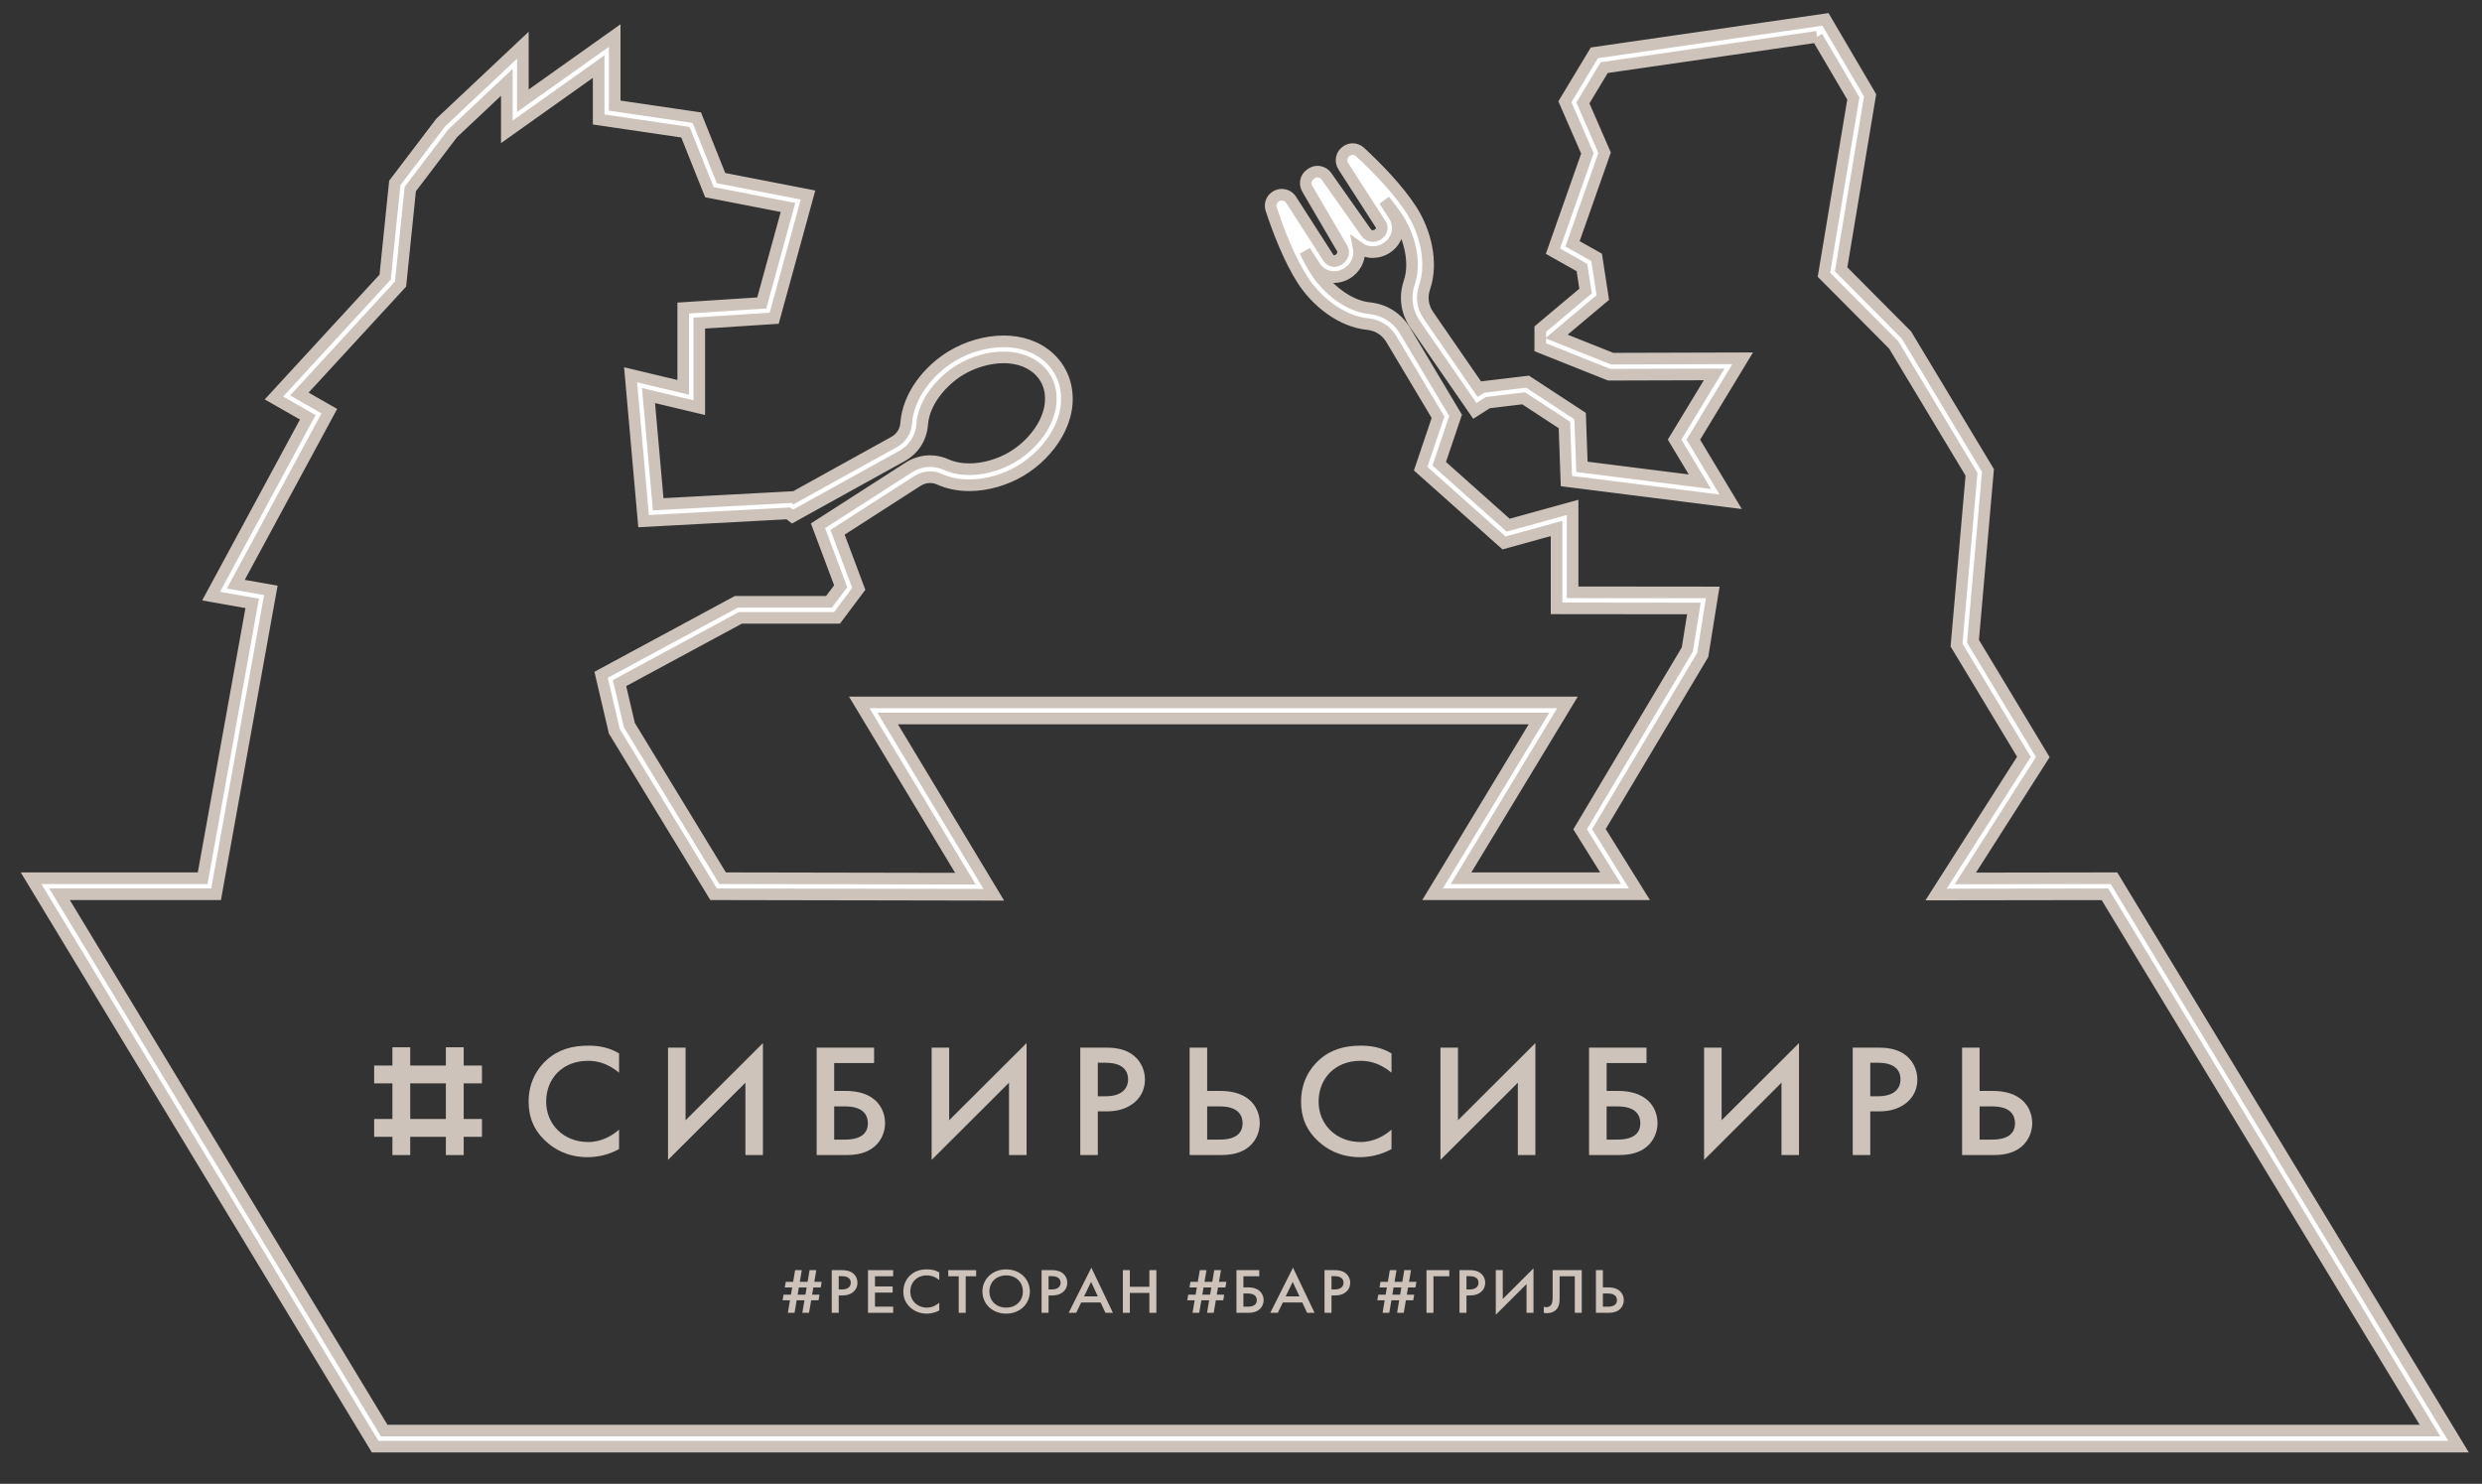 <?xml version="1.0" encoding="UTF-8"?> <!-- Generator: Adobe Illustrator 16.0.4, SVG Export Plug-In . SVG Version: 6.00 Build 0) --> <svg xmlns="http://www.w3.org/2000/svg" xmlns:xlink="http://www.w3.org/1999/xlink" id="Layer_1" x="0px" y="0px" width="640px" height="382.675px" viewBox="0 0 640 382.675" xml:space="preserve"><rect x="0" y="0" width="640" height="382.675" fill="#333333" stroke="none"/> <g> <g> <g> <g> <path fill="#CDC3BB" d="M159.63,276.656c-3.284-2.79-6.34-3.075-8.024-3.075c-6.43,0-10.772,4.443-10.772,10.551 c0,5.86,4.516,10.391,10.815,10.391c3.55,0,6.296-1.704,7.981-3.199v5.021c-2.971,1.668-6.077,2.087-8.111,2.087 c-5.368,0-8.739-2.29-10.468-3.832c-3.458-3.021-4.74-6.561-4.74-10.467c0-5.111,2.258-8.642,4.74-10.848 c3.059-2.696,6.605-3.611,10.687-3.611c2.703,0,5.324,0.46,7.892,1.997V276.656z"></path> <polygon fill="#CDC3BB" points="192.208,279.228 172.255,299.134 172.255,270.174 176.78,270.174 176.78,288.91 196.725,269.009 196.725,297.887 192.208,297.887 "></polygon> <path fill="#CDC3BB" d="M210.579,270.174h14.809v3.988h-10.291v7.186h2.927c2.13,0,5.148,0.332,7.402,2.202 c1.692,1.37,2.792,3.573,2.792,6.11c0,2.535-1.193,5.191-3.675,6.729c-2.125,1.33-4.656,1.498-6.474,1.498h-7.491V270.174z M215.097,293.897h2.751c1.197,0,5.941,0,5.941-4.198c0-1.987-1.063-4.359-5.853-4.359h-2.839V293.897z"></path> <polygon fill="#CDC3BB" points="260.181,279.228 240.23,299.134 240.23,270.174 244.751,270.174 244.751,288.91 264.708,269.009 264.708,297.887 260.181,297.887 "></polygon> <path fill="#CDC3BB" d="M285.076,270.174c1.814,0,4.344,0.164,6.471,1.495c2.485,1.537,3.681,4.193,3.681,6.729 c0,1.619-0.443,4.115-2.88,6.067c-2.352,1.869-5.059,2.157-7.23,2.157h-2.039v11.265h-4.525v-27.713H285.076z M283.079,282.72 h2.039c3.902,0,5.764-1.785,5.764-4.364c0-1.534-0.666-4.277-5.806-4.277h-1.997V282.72z"></path> <path fill="#CDC3BB" d="M306.757,270.174h4.519v11.174h3.365c2.131,0,5.146,0.332,7.404,2.202 c1.687,1.37,2.793,3.573,2.793,6.11c0,2.535-1.192,5.191-3.678,6.729c-2.129,1.33-4.659,1.498-6.471,1.498h-7.933V270.174z M311.276,293.897h3.187c1.199,0,5.947,0,5.947-4.198c0-1.987-1.067-4.359-5.852-4.359h-3.282V293.897z"></path> <path fill="#CDC3BB" d="M358.81,276.656c-3.284-2.79-6.341-3.075-8.029-3.075c-6.428,0-10.769,4.443-10.769,10.551 c0,5.86,4.522,10.391,10.82,10.391c3.541,0,6.291-1.704,7.978-3.199v5.021c-2.975,1.668-6.075,2.087-8.114,2.087 c-5.365,0-8.735-2.29-10.467-3.832c-3.456-3.021-4.743-6.561-4.743-10.467c0-5.111,2.268-8.642,4.743-10.848 c3.06-2.696,6.606-3.611,10.688-3.611c2.707,0,5.321,0.46,7.894,1.997V276.656z"></path> <polygon fill="#CDC3BB" points="391.385,279.228 371.43,299.134 371.43,270.174 375.95,270.174 375.95,288.91 395.908,269.009 395.908,297.887 391.385,297.887 "></polygon> <path fill="#CDC3BB" d="M409.751,270.174h14.813v3.988H414.28v7.186h2.919c2.126,0,5.152,0.332,7.415,2.202 c1.682,1.37,2.789,3.573,2.789,6.11c0,2.535-1.201,5.191-3.676,6.729c-2.137,1.33-4.658,1.498-6.476,1.498h-7.5V270.174z M414.28,293.897h2.751c1.194,0,5.939,0,5.939-4.198c0-1.987-1.063-4.359-5.853-4.359h-2.838V293.897z"></path> <polygon fill="#CDC3BB" points="459.365,279.228 439.407,299.134 439.407,270.174 443.932,270.174 443.932,288.91 463.885,269.009 463.885,297.887 459.365,297.887 "></polygon> <path fill="#CDC3BB" d="M484.248,270.174c1.818,0,4.347,0.164,6.482,1.495c2.477,1.537,3.673,4.193,3.673,6.729 c0,1.619-0.443,4.115-2.877,6.067c-2.352,1.869-5.055,2.157-7.23,2.157h-2.038v11.265h-4.522v-27.713H484.248z M482.257,282.72 h2.038c3.903,0,5.759-1.785,5.759-4.364c0-1.534-0.663-4.277-5.807-4.277h-1.99V282.72z"></path> <path fill="#CDC3BB" d="M505.936,270.174h4.516v11.174h3.378c2.124,0,5.137,0.332,7.396,2.202 c1.689,1.37,2.796,3.573,2.796,6.11c0,2.535-1.198,5.191-3.676,6.729c-2.132,1.33-4.662,1.498-6.479,1.498h-7.932V270.174z M510.452,293.897h3.192c1.203,0,5.943,0,5.943-4.198c0-1.987-1.062-4.359-5.851-4.359h-3.285V293.897z"></path> <rect x="114.971" y="270.092" fill="#CDC3BB" width="4.595" height="27.795"></rect> <rect x="101.186" y="270.092" fill="#CDC3BB" width="4.593" height="27.795"></rect> <rect x="96.481" y="274.8" fill="#CDC3BB" width="27.793" height="4.596"></rect> <rect x="96.481" y="288.584" fill="#CDC3BB" width="27.793" height="4.6"></rect> <path fill="#CDC3BB" d="M206.888,338.573l0.549-3.233h-2.011l-0.546,3.233h-1.73l0.554-3.233H201.8l0.246-1.456h1.899 l0.32-1.846h-1.902l0.25-1.454h1.902l0.511-3.017h1.722l-0.51,3.017h2.008l0.513-3.017h1.725l-0.51,3.017h1.9l-0.24,1.454 h-1.905l-0.32,1.846h1.906l-0.247,1.456h-1.906l-0.548,3.233H206.888z M207.997,332.038h-2.004l-0.32,1.846h2.011 L207.997,332.038z"></path> <path fill="#CDC3BB" d="M217.062,327.567c0.724,0,1.729,0.066,2.577,0.594c0.984,0.604,1.46,1.659,1.46,2.668 c0,0.651-0.177,1.637-1.146,2.413c-0.933,0.746-2.006,0.855-2.872,0.855h-0.811v4.476h-1.799v-11.006H217.062z M216.271,332.547 h0.811c1.552,0,2.293-0.713,2.293-1.732c0-0.614-0.266-1.698-2.313-1.698h-0.791V332.547z"></path> <polygon fill="#CDC3BB" points="230.306,329.148 225.621,329.148 225.621,331.768 230.171,331.768 230.171,333.359 225.621,333.359 225.621,336.987 230.306,336.987 230.306,338.573 223.824,338.573 223.824,327.567 230.306,327.567 "></polygon> <path fill="#CDC3BB" d="M242.197,330.136c-1.306-1.102-2.522-1.219-3.19-1.219c-2.551,0-4.28,1.765-4.28,4.194 c0,2.326,1.798,4.12,4.296,4.12c1.413,0,2.504-0.679,3.174-1.268v1.996c-1.181,0.654-2.417,0.824-3.222,0.824 c-2.132,0-3.475-0.911-4.161-1.514c-1.374-1.212-1.88-2.604-1.88-4.159c0-2.031,0.897-3.438,1.88-4.312 c1.215-1.068,2.627-1.433,4.245-1.433c1.075,0,2.118,0.179,3.138,0.793V330.136z"></path> <polygon fill="#CDC3BB" points="249.011,329.148 249.011,338.573 247.211,338.573 247.211,329.148 244.515,329.148 244.515,327.567 251.705,327.567 251.705,329.148 "></polygon> <path fill="#CDC3BB" d="M265.554,333.078c0,3.232-2.589,5.707-6.113,5.707c-3.522,0-6.115-2.475-6.115-5.707 c0-3.236,2.592-5.71,6.115-5.71C262.964,327.368,265.554,329.841,265.554,333.078 M263.756,333.078 c0-2.448-1.795-4.16-4.315-4.16c-2.522,0-4.318,1.712-4.318,4.16c0,2.44,1.796,4.154,4.318,4.154 C261.961,337.232,263.756,335.518,263.756,333.078"></path> <path fill="#CDC3BB" d="M271.169,327.567c0.729,0,1.73,0.066,2.576,0.594c0.984,0.604,1.46,1.659,1.46,2.668 c0,0.651-0.176,1.637-1.142,2.413c-0.934,0.746-2.015,0.855-2.874,0.855h-0.813v4.476h-1.796v-11.006H271.169z M270.376,332.547 h0.813c1.551,0,2.289-0.713,2.289-1.732c0-0.614-0.263-1.698-2.309-1.698h-0.793V332.547z"></path> <path fill="#CDC3BB" d="M283.807,335.912h-5.021l-1.286,2.661h-1.94l5.852-11.648l5.562,11.648h-1.932L283.807,335.912z M283.082,334.334l-1.741-3.736l-1.812,3.736H283.082z"></path> <polygon fill="#CDC3BB" points="291.339,331.858 296.375,331.858 296.375,327.561 298.175,327.561 298.175,338.573 296.375,338.573 296.375,333.441 291.339,333.441 291.339,338.573 289.539,338.573 289.539,327.561 291.339,327.561 "></polygon> <path fill="#CDC3BB" d="M311.244,338.573l0.543-3.233h-2.006l-0.552,3.233h-1.723l0.547-3.233h-1.903l0.241-1.456h1.908 l0.316-1.846h-1.899l0.246-1.454h1.898l0.518-3.017h1.724l-0.513,3.017h2.007l0.514-3.017h1.723l-0.515,3.017h1.909 l-0.247,1.454h-1.903l-0.319,1.846h1.908l-0.246,1.456h-1.906l-0.549,3.233H311.244z M312.347,332.038h-2.005l-0.315,1.846 h2.002L312.347,332.038z"></path> <path fill="#CDC3BB" d="M318.824,327.567h5.882v1.581h-4.086v2.86h1.169c0.837,0,2.038,0.132,2.937,0.87 c0.667,0.543,1.108,1.416,1.108,2.425c0,1.007-0.477,2.064-1.462,2.675c-0.844,0.53-1.852,0.595-2.569,0.595h-2.979V327.567z M320.62,336.987h1.092c0.475,0,2.363,0,2.363-1.666c0-0.792-0.429-1.731-2.326-1.731h-1.129V336.987z"></path> <path fill="#CDC3BB" d="M335.805,335.912h-5.023l-1.288,2.661h-1.938l5.848-11.648l5.569,11.648h-1.935L335.805,335.912z M335.083,334.334l-1.754-3.736l-1.805,3.736H335.083z"></path> <path fill="#CDC3BB" d="M344.125,327.567c0.724,0,1.721,0.066,2.571,0.594c0.984,0.604,1.463,1.659,1.463,2.668 c0,0.651-0.175,1.637-1.144,2.413c-0.936,0.746-2.008,0.855-2.875,0.855h-0.805v4.476h-1.801v-11.006H344.125z M343.336,332.547 h0.805c1.554,0,2.293-0.713,2.293-1.732c0-0.614-0.263-1.698-2.309-1.698h-0.789V332.547z"></path> <path fill="#CDC3BB" d="M360.246,338.573l0.544-3.233h-2.006l-0.556,3.233h-1.718l0.54-3.233h-1.901l0.255-1.456h1.899 l0.312-1.846h-1.897l0.24-1.454h1.907l0.506-3.017h1.734l-0.517,3.017h2.011l0.51-3.017h1.729l-0.514,3.017h1.9l-0.244,1.454 h-1.904l-0.312,1.846h1.898l-0.242,1.456h-1.902l-0.554,3.233H360.246z M361.352,332.038h-2.008l-0.313,1.846h2.005 L361.352,332.038z"></path> <polygon fill="#CDC3BB" points="367.83,327.567 373.711,327.567 373.711,329.148 369.626,329.148 369.626,338.573 367.83,338.573 "></polygon> <path fill="#CDC3BB" d="M378.936,327.567c0.716,0,1.717,0.066,2.565,0.594c0.991,0.604,1.47,1.659,1.47,2.668 c0,0.651-0.182,1.637-1.145,2.413c-0.936,0.746-2.011,0.855-2.877,0.855h-0.808v4.476h-1.801v-11.006H378.936z M378.142,332.547 h0.808c1.55,0,2.291-0.713,2.291-1.732c0-0.614-0.263-1.698-2.305-1.698h-0.794V332.547z"></path> <polygon fill="#CDC3BB" points="393.627,331.161 385.701,339.067 385.701,327.567 387.494,327.567 387.494,335.011 395.421,327.099 395.421,338.573 393.627,338.573 "></polygon> <path fill="#CDC3BB" d="M407.866,327.567v11.006h-1.796v-9.425h-3.913v5.477c0,1.256-0.052,2.53-1.17,3.385 c-0.592,0.462-1.383,0.66-2.129,0.66c-0.318,0-0.574-0.055-0.786-0.097v-1.554c0.172,0.059,0.399,0.101,0.648,0.101 c0.456,0,0.826-0.164,1.055-0.381c0.601-0.544,0.581-1.647,0.581-2.607v-6.564H407.866z"></path> <path fill="#CDC3BB" d="M411.517,327.567h1.801v4.441h1.338c0.845,0,2.042,0.132,2.944,0.87c0.67,0.543,1.105,1.416,1.105,2.425 c0,1.007-0.475,2.064-1.459,2.675c-0.851,0.53-1.85,0.595-2.575,0.595h-3.154V327.567z M413.318,336.987h1.265 c0.473,0,2.357,0,2.357-1.666c0-0.792-0.422-1.731-2.322-1.731h-1.3V336.987z"></path> </g> </g> </g> <path fill="#FFFFFF" stroke="#CDC3BB" stroke-width="3" stroke-miterlimit="10" d="M468.554,9.492l9.341,15.899l-7.23,43.383 l-0.35,2.094l1.497,1.502l16.494,16.594l20.06,33.35l-3.743,42.707l-0.117,1.342l0.696,1.157l3.599,5.967l13.081,21.697 l-18.59,29.139l-4.066,6.371l7.558-0.014l35.989-0.049l83.821,138.319H99.068L15.349,230.626h36.91h3.458l0.611-3.402 l12.774-70.886l0.738-4.084l-4.087-0.724l-4.949-0.875l22.2-41.068l1.919-3.553l-3.506-2.005l-4.218-2.413l25.151-27.337 l0.929-1.01l0.142-1.367l2.373-23.146l10.933-14.38l13.963-13.147v4.758v8.014l6.534-4.642l17.147-12.185v10.062v3.569l3.534,0.521 l18.831,2.769l5.347,13.367l0.837,2.093l2.214,0.433l18.054,3.514l-6.762,24.631l-16.377,1.058l-3.871,0.251v3.877V99.89 l-7.99-1.898l-5.586-1.332l0.509,5.717l2.489,28.043l0.354,3.979l3.99-0.213l33.355-1.787l1.059,0.823l2.387-1.323l25.807-14.284 c3.075-1.701,4.984-4.688,5.241-8.185c0.439-5.927,5.271-11.347,9.86-14.086c3.379-2.019,7.443-3.177,11.148-3.177 c2.512,0.002,6.108,0.548,8.954,3.15c0.709,0.646,1.316,1.389,1.8,2.197c0.489,0.82,0.853,1.708,1.087,2.633 c1.717,6.842-3.509,14.077-9.553,17.688c-3.376,2.017-7.44,3.171-11.148,3.171c-2.195,0-4.195-0.395-5.935-1.171 c-1.352-0.602-2.763-0.908-4.195-0.908c-1.925,0-3.825,0.567-5.494,1.643l-20.582,13.226l-2.81,1.804l1.174,3.127l4.675,12.467 l-3.01,4.012h-22.855h-1.043l-0.921,0.498l-31.159,16.822L155,174.03l0.72,3.079l2.541,10.852l0.151,0.643l0.344,0.564 l24.045,39.477l1.208,1.978l2.317,0.005l62.604,0.115l7.333,0.015l-3.782-6.28L228.89,185.29h167.95l-23.638,39.06l-3.807,6.276 h7.343h38.565h7.448l-3.932-6.321l-6.533-10.485l26.356-44.215l0.407-0.677l0.126-0.785l1.694-10.563l0.771-4.79l-4.85-0.005 l-31.287-0.031v-16.466v-5.431l-5.236,1.446l-11.382,3.137l-17.766-15.84l3.604-10.667l0.61-1.805l-0.977-1.636l-12.02-20.132 c-2.036-3.401-5.331-5.497-9.266-5.896c-5.622-0.579-10.938-5.195-13.714-9.515c-1.013-1.574-1.969-3.339-2.855-5.181l2.291,3.571 c1.103,1.958,3.039,3.122,5.223,3.122c2.313,0,4.541-1.343,5.68-3.423c0.717-1.312,0.929-2.776,0.65-4.178 c1.034,0.751,2.285,1.159,3.623,1.159c2.474,0,4.772-1.41,5.849-3.594c1.005-2.029,0.78-4.341-0.582-6.201l-2.26-3.521 c1.381,1.668,2.556,3.244,3.483,4.689c2.774,4.317,4.766,11.071,2.954,16.422c-1.274,3.755-0.735,7.623,1.521,10.886l13.094,18.982 l2.269,3.285l3.344-2.135l9.247-1.111l10.505,6.878l0.39,10.947l0.127,3.517l3.487,0.439l30.42,3.84l8.455,1.064l-4.394-7.302 l-5.241-8.712l8.904-14.688l3.815-6.3l-7.366,0.02L415.713,92.5l-14.363-5.73l10.163-8.54l1.778-1.496l-0.354-2.3l-0.932-6.07 l-0.306-1.992l-1.753-0.986l-4.456-2.505l7.729-21.961l0.54-1.533l-0.651-1.49l-4.945-11.351l5.487-9.105L468.554,9.492 M470.709,5 l-59.592,8.627L403.52,26.24l5.801,13.308l-8.882,25.231l7.478,4.209l0.934,6.074l-11.683,9.815v4.674l17.757,7.087l27.081-0.079 l-10.199,16.823l6.528,10.852l-30.418-3.836l-0.47-13.087l-13.552-8.879l-11.683,1.4l-0.78,0.499l-13.095-18.985 c-1.506-2.176-1.855-4.697-1.004-7.207c2.197-6.494,0.197-14.406-3.394-19.987c-3.344-5.204-8.692-10.736-13.225-14.93 c-0.538-0.503-1.229-0.768-1.919-0.768c-0.506,0-1.018,0.142-1.479,0.439l-0.082,0.051c-1.313,0.844-1.698,2.604-0.855,3.923 l9.46,14.714l0.017,0.024c1.229,1.61-0.323,3.275-1.886,3.275c-0.66,0-1.323-0.294-1.785-1.011L342.09,45.544 c-0.542-0.808-1.442-1.272-2.358-1.272c-0.498,0-1,0.136-1.449,0.424l-0.338,0.22c-1.288,0.827-1.602,2.541-0.812,3.825 l8.827,15.114c1.098,1.712-0.453,3.469-1.941,3.469c-0.627,0-1.242-0.307-1.642-1.058l-0.013-0.03l-9.45-14.713 c-0.544-0.841-1.461-1.301-2.395-1.301c-0.528,0-1.057,0.143-1.527,0.45l-0.086,0.052c-1.084,0.694-1.511,2.012-1.111,3.227 c1.932,5.86,4.738,13.032,8.088,18.234c3.585,5.584,9.952,10.691,16.77,11.391c2.63,0.269,4.779,1.64,6.138,3.909l12.014,20.127 l-4.479,13.252l21.495,19.163l13.552-3.739v20.599l35.416,0.036l-1.694,10.564l-27.646,46.381l7.857,12.62h-38.565l27.439-45.333 H221.571l27.367,45.451l-62.604-0.117l-24.044-39.47l-2.542-10.851l31.159-16.825h24.925l5.609-7.477l-5.471-14.589l20.578-13.229 c1.02-0.652,2.133-0.983,3.261-0.983c0.84,0,1.687,0.179,2.509,0.551c2.374,1.058,4.978,1.528,7.62,1.528 c4.652,0,9.425-1.461,13.269-3.757c7.379-4.409,13.69-13.295,11.444-22.244c-0.328-1.316-0.847-2.577-1.546-3.744 c-0.696-1.167-1.56-2.221-2.565-3.139c-3.267-2.981-7.457-4.226-11.742-4.227c-4.653,0-9.426,1.464-13.268,3.759 c-6.022,3.598-11.333,10.174-11.865,17.333c-0.156,2.107-1.273,3.848-3.12,4.87l-25.808,14.287l-0.123-0.099l-34.897,1.87 l-2.491-28.039l13.084,3.115V83.32l19.32-1.248l8.724-31.78l-22.436-4.364l-6.23-15.578l-21.186-3.114V9.165l-23.68,16.822V11.653 L113.64,31.599l-11.843,15.58l-2.491,24.301l-28.665,31.156l8.721,4.985l-24.923,46.11l10.594,1.873l-12.775,70.885H8.011 l88.726,146.597h537.2l-88.834-146.597l-38.324,0.059l19.967-31.301l-14.398-23.893l-3.601-5.969l3.861-44.051L491.59,86.399 l-16.846-16.945l7.477-44.863L470.709,5z"></path> </g> </svg> 